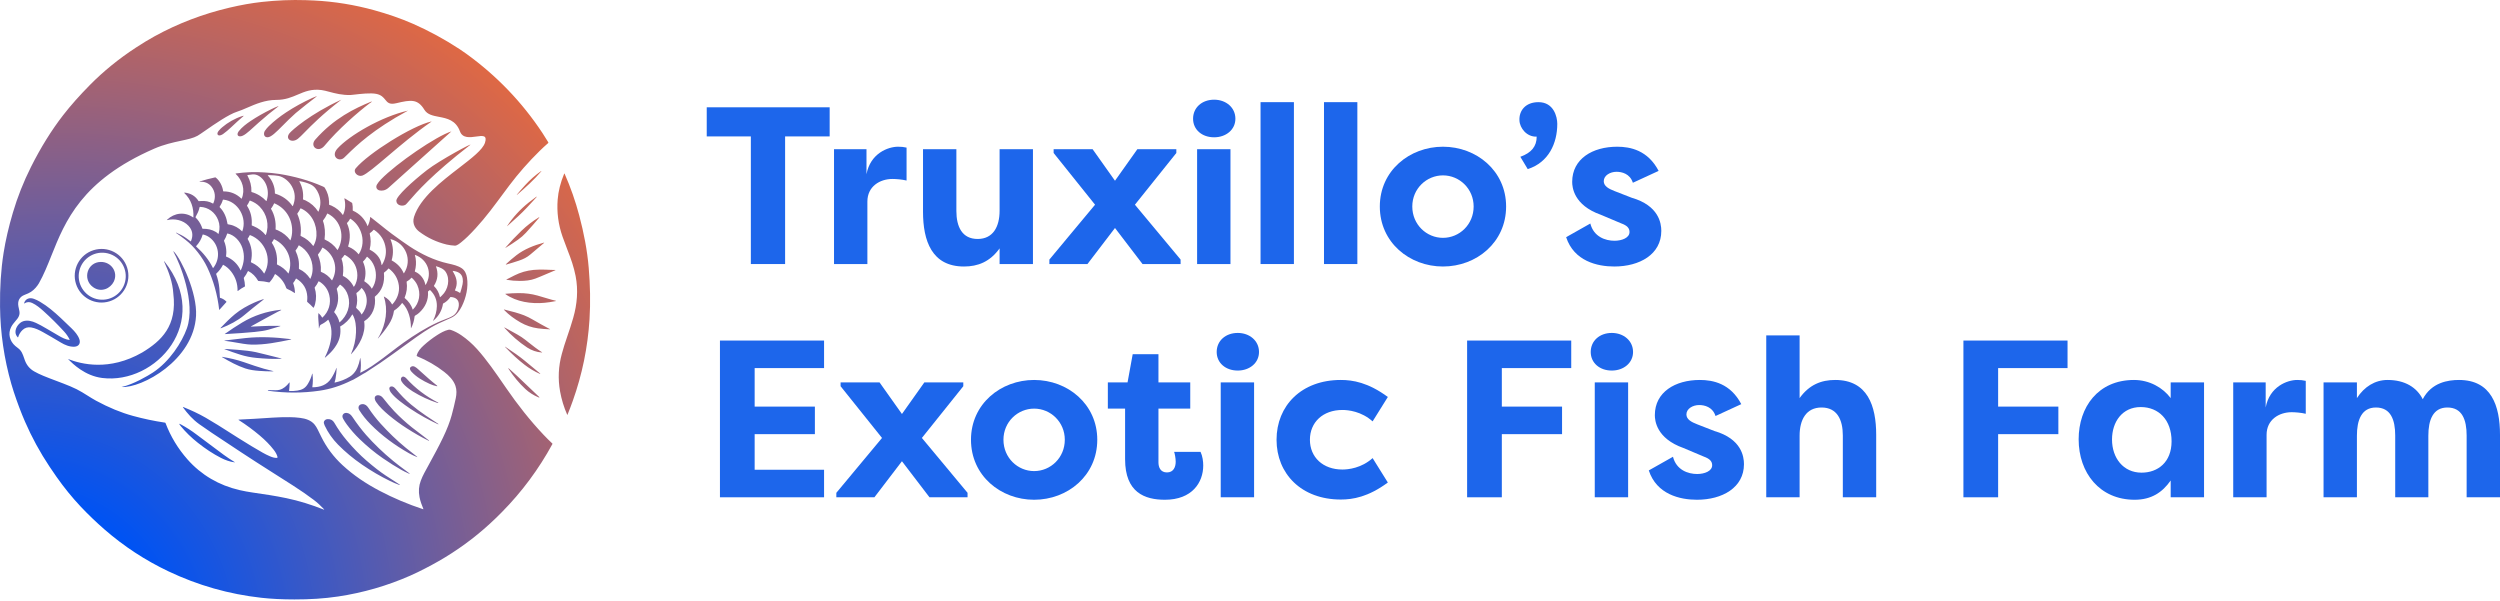 <svg width="449" height="108" viewBox="0 0 449 108" fill="none" xmlns="http://www.w3.org/2000/svg">
<path fill-rule="evenodd" clip-rule="evenodd" d="M75.348 89.291C75.488 90.009 75.739 90.698 76.034 91.401C76.056 91.453 76.04 91.47 75.987 91.453C73.268 90.559 70.661 89.456 68.167 88.144C65.722 86.857 63.501 85.375 61.501 83.525C59.91 82.053 58.643 80.361 57.702 78.45L57.419 77.875C57.3 77.633 57.183 77.394 57.068 77.16C56.902 76.821 56.719 76.527 56.519 76.277C55.885 75.481 54.895 75.176 53.901 75.05C53.279 74.972 52.669 74.929 52.07 74.923C50.996 74.912 49.937 74.941 48.893 75.01L48.277 75.051C46.529 75.166 44.706 75.287 42.915 75.36C42.812 75.364 42.804 75.393 42.891 75.449C44.201 76.286 45.455 77.207 46.65 78.215C47.65 79.058 48.494 79.923 49.182 80.812C49.462 81.175 49.742 81.637 49.845 82.089L49.846 82.094L49.847 82.1C49.848 82.103 49.848 82.106 49.848 82.109C49.852 82.175 49.802 82.232 49.736 82.236C49.291 82.266 48.838 82.101 48.428 81.924C48.004 81.74 47.586 81.531 47.171 81.297C45.929 80.596 44.461 79.712 42.77 78.644C42.294 78.344 41.814 78.037 41.332 77.73L41.326 77.726L41.324 77.725L41.324 77.724C39.876 76.8 38.409 75.863 36.967 75.037C35.59 74.247 34.331 73.68 32.927 73.108C32.909 73.102 32.892 73.099 32.874 73.099C32.872 73.1 32.868 73.1 32.866 73.101C32.863 73.102 32.861 73.103 32.859 73.105C32.846 73.114 32.843 73.132 32.852 73.145C33.688 74.301 34.607 75.332 35.773 76.172C36.485 76.685 37.248 77.212 38.062 77.753C41.58 80.094 44.994 82.364 48.678 84.689C49.957 85.497 51.25 86.319 52.555 87.156C54.019 88.095 55.281 88.967 56.343 89.773C57.011 90.281 57.606 90.831 58.184 91.448C58.204 91.47 58.218 91.495 58.226 91.523C58.227 91.526 58.227 91.529 58.226 91.532C58.223 91.539 58.214 91.544 58.207 91.541C55.999 90.669 53.725 89.946 51.422 89.466C49.409 89.046 47.364 88.745 45.322 88.451C44.563 88.342 43.801 88.199 43.037 88.024C39.346 87.178 36.139 85.308 33.667 82.503C31.958 80.564 30.646 78.395 29.733 75.992C29.715 75.942 29.679 75.913 29.626 75.905C27.68 75.616 25.761 75.212 23.869 74.692C21.716 74.102 19.511 73.192 17.254 71.966C16.73 71.681 16.22 71.361 15.708 71.039L15.708 71.039C15.07 70.638 14.43 70.236 13.758 69.9C13.389 69.716 13.009 69.543 12.617 69.379C11.788 69.032 10.937 68.712 10.098 68.396C9.308 68.099 8.529 67.806 7.789 67.499C7.157 67.237 6.606 66.971 6.135 66.701C5.344 66.249 4.788 65.587 4.468 64.717C4.42 64.587 4.376 64.457 4.331 64.327C4.1 63.65 3.874 62.99 3.258 62.542C3.081 62.413 2.908 62.277 2.741 62.132C1.735 61.262 1.389 59.927 2.006 58.731C2.212 58.331 2.509 57.978 2.805 57.627L2.805 57.627L2.805 57.627L2.805 57.627C2.897 57.518 2.989 57.409 3.078 57.299C3.304 57.017 3.444 56.717 3.497 56.4C3.548 56.095 3.46 55.716 3.38 55.367C3.354 55.255 3.328 55.146 3.309 55.044C3.124 54.074 3.473 53.303 4.446 52.945C4.896 52.78 5.266 52.605 5.558 52.421C6.16 52.041 6.719 51.352 6.986 50.883C7.852 49.36 8.525 47.676 9.236 45.898L9.236 45.898C11.707 39.721 14.635 32.399 27.693 26.703C29.435 25.942 31.082 25.588 32.48 25.288C33.701 25.025 34.733 24.803 35.473 24.387C35.738 24.239 36.253 23.881 36.905 23.43C38.557 22.284 41.083 20.533 42.587 20.06C43.153 19.881 43.757 19.62 44.4 19.342L44.4 19.342L44.4 19.342C45.906 18.69 47.631 17.944 49.611 17.944C51.236 17.944 52.38 17.457 53.487 16.985C54.739 16.452 55.945 15.939 57.744 16.173C58.148 16.226 58.612 16.349 59.134 16.488C60.194 16.77 61.492 17.116 63.002 17.059C63.114 17.055 63.346 17.027 63.653 16.991L63.653 16.991C64.681 16.87 66.555 16.649 67.587 16.862C68.498 17.05 68.868 17.507 69.195 17.91C69.603 18.415 69.942 18.834 71.183 18.535C73.849 17.894 75.028 17.766 76.222 19.716C76.757 20.587 77.757 20.779 78.831 20.985C80.28 21.264 81.862 21.567 82.611 23.601C83.08 24.874 84.431 24.681 85.55 24.521C86.664 24.362 87.549 24.235 87.108 25.619C86.707 26.878 84.746 28.386 82.461 30.145C79.281 32.591 75.473 35.521 74.365 38.932C73.933 40.259 74.736 41.184 75.295 41.604C76.756 42.703 78.397 43.475 80.219 43.919C80.7 44.037 81.205 44.087 81.701 44.119C82.05 44.141 82.561 43.728 82.847 43.498L82.849 43.496C83.261 43.164 83.647 42.821 84.009 42.467C85.912 40.61 87.695 38.401 89.32 36.196C90.126 35.104 90.839 34.147 91.458 33.324C93.1 31.145 94.921 29.073 96.922 27.107C97.406 26.632 97.913 26.164 98.442 25.704C98.495 25.657 98.503 25.605 98.467 25.545C98.133 24.988 97.788 24.44 97.431 23.899C93.758 18.34 89.192 13.589 83.733 9.644C83.323 9.348 82.917 9.068 82.515 8.806C79.798 7.031 77.019 5.52 74.178 4.274C71.933 3.29 69.579 2.492 67.222 1.841C63.659 0.857 60.059 0.274 56.423 0.09C55.918 0.064 55.416 0.043 54.917 0.028C52.331 -0.056 49.704 0.051 47.036 0.348C45.2 0.552 43.265 0.893 41.233 1.372C36.452 2.495 31.968 4.207 27.778 6.509C26.732 7.083 25.606 7.766 24.399 8.556C21.331 10.565 18.588 12.792 16.173 15.237C14.289 17.143 12.677 18.96 11.337 20.69C9.24 23.398 7.316 26.495 5.566 29.981C4.231 32.642 3.146 35.382 2.313 38.2C1.558 40.758 1.003 43.155 0.649 45.391C0.16 48.483 -0.037 51.76 0.006 55.095C0.064 59.814 0.74 64.433 2.032 68.95C2.165 69.415 2.311 69.89 2.47 70.374C3.107 72.309 3.781 74.095 4.493 75.732C5.718 78.548 7.189 81.245 8.906 83.822C9.332 84.462 9.751 85.075 10.166 85.662C11.523 87.587 12.953 89.348 14.456 90.945C15.818 92.392 17.26 93.777 18.781 95.1C22.258 98.126 26.083 100.631 30.255 102.612C35.558 105.131 41.116 106.714 46.927 107.36C48.699 107.558 50.681 107.658 52.871 107.66C55.583 107.663 58.19 107.512 60.733 107.13C65.225 106.454 69.538 105.208 73.671 103.391C74.128 103.189 74.579 102.981 75.022 102.764C76.821 101.885 78.455 100.999 79.926 100.105C83.237 98.093 86.279 95.742 89.053 93.051C89.425 92.689 89.788 92.331 90.138 91.976C93.726 88.343 96.751 84.269 99.212 79.752C99.231 79.718 99.224 79.676 99.195 79.65C98.681 79.172 98.163 78.657 97.641 78.105C95.168 75.493 92.955 72.671 90.921 69.717L90.612 69.269C89.043 66.988 87.4 64.602 85.673 62.688C84.817 61.74 83.879 60.915 82.857 60.214C82.236 59.788 81.61 59.468 80.977 59.254C80.823 59.201 80.669 59.194 80.518 59.23C79.812 59.402 79.126 59.789 78.51 60.185C77.65 60.737 76.847 61.353 76.1 62.032C75.522 62.558 75.045 63.093 74.837 63.849C74.822 63.901 74.849 63.956 74.9 63.977C76.692 64.716 78.315 65.651 79.768 66.781C80.636 67.455 81.455 68.278 81.802 69.307C82.04 70.009 82.011 70.778 81.857 71.516C81.641 72.55 81.396 73.57 81.122 74.576C80.797 75.766 80.279 77.103 79.566 78.588C78.781 80.222 77.938 81.766 77.092 83.314L77.092 83.315L77.092 83.315L77.091 83.316L77.091 83.317L77.09 83.318L77.09 83.318L77.09 83.319L77.089 83.32L77.089 83.321L77.088 83.321L77.088 83.322L77.088 83.323L77.087 83.324L77.087 83.325L77.086 83.325L77.086 83.326L77.085 83.327L77.085 83.328L77.085 83.328L77.084 83.329L77.084 83.33L77.083 83.331L77.083 83.331L77.083 83.332L77.082 83.333L77.082 83.334L77.081 83.334L77.081 83.335L77.081 83.336L77.08 83.337L77.08 83.337L77.079 83.338L77.079 83.339L77.079 83.34L77.078 83.34L77.078 83.341L77.077 83.342L77.077 83.343C76.779 83.887 76.482 84.432 76.186 84.982C75.964 85.397 75.759 85.849 75.573 86.338C75.218 87.267 75.143 88.251 75.348 89.291ZM68.402 32.241C68.103 32.564 67.874 32.858 67.713 33.125V33.124C67.431 33.593 67.64 34.074 68.156 34.197C68.581 34.299 69.201 34.24 69.785 33.718C70.083 33.452 71.294 32.365 72.825 30.991L72.831 30.985C75.854 28.272 80.121 24.442 81.071 23.601C78.425 24.405 71.236 29.32 68.402 32.241ZM60.618 26.662C62.757 24.328 68.457 20.97 73.279 19.863C66.988 23.259 64.049 26.13 62.302 27.837C62.126 28.008 61.962 28.168 61.808 28.316C60.89 29.196 59.318 28.082 60.619 26.662H60.618ZM77.487 21.849C77.498 21.841 77.491 21.821 77.479 21.814C74.002 22.591 66.125 27.558 63.896 30.221C63.306 30.925 64.283 31.823 65.074 31.538C65.86 31.255 67.493 29.87 69.606 28.078L69.606 28.078C71.84 26.184 74.612 23.834 77.487 21.849ZM53.493 24.931C52.397 25.772 51.133 24.956 52.02 23.901C52.449 23.392 55.648 20.503 61.319 17.895C57.841 20.573 55.924 22.53 54.734 23.744L54.734 23.744L54.734 23.744C54.198 24.291 53.809 24.688 53.493 24.931ZM66.63 18.265C63.715 19.465 60.01 21.225 56.626 25.067H56.625C55.557 26.281 57.15 27.546 58.275 26.184C60.748 23.193 64.351 20.097 66.335 18.591C66.382 18.555 66.438 18.521 66.494 18.487C66.567 18.443 66.638 18.399 66.689 18.353C66.847 18.206 66.827 18.177 66.63 18.265ZM48.043 24.656C47.319 24.656 47.31 23.889 47.58 23.489C47.792 23.176 48.03 22.892 48.295 22.638C49.212 21.754 50.253 20.929 51.419 20.163C52.88 19.202 54.442 18.343 56.102 17.585C56.341 17.477 56.585 17.377 56.835 17.287C56.841 17.285 56.849 17.284 56.856 17.285C56.879 17.29 56.887 17.299 56.88 17.313C56.878 17.318 56.874 17.322 56.87 17.326C55.881 18.078 54.064 19.499 53.115 20.306C52.245 21.074 51.481 21.844 50.812 22.518L50.811 22.518C49.593 23.746 48.69 24.656 48.043 24.656ZM42.872 23.578C42.604 23.914 42.508 24.488 43.123 24.488C43.74 24.488 44.515 23.781 45.557 22.83L45.557 22.83C45.843 22.57 46.148 22.291 46.476 22.003C47.62 20.983 48.794 20.017 49.999 19.105C50.001 19.102 50.003 19.1 50.004 19.097C50.007 19.089 50.003 19.079 49.995 19.076C49.974 19.07 49.954 19.07 49.934 19.078C49.57 19.215 49.183 19.384 48.774 19.586C47.359 20.282 46.106 20.997 45.011 21.73C44.246 22.244 43.453 22.846 42.872 23.578ZM97.164 30.738C97.176 30.731 97.187 30.726 97.199 30.725C97.213 30.723 97.226 30.733 97.228 30.746L97.228 30.75C97.228 30.751 97.228 30.753 97.227 30.755C97.226 30.759 97.224 30.763 97.222 30.767C96.544 31.551 95.836 32.291 95.097 32.986C94.37 33.671 93.621 34.342 92.852 35C92.847 35.004 92.843 35.004 92.838 35L92.822 34.985C92.818 34.98 92.817 34.976 92.821 34.971C93.073 34.642 93.581 34.061 94.343 33.228C95.211 32.28 96.152 31.45 97.164 30.739V30.738ZM64.263 65.819C64.24 65.878 64.217 65.936 64.194 65.995L64.195 65.995C64.126 66.175 64.046 66.337 63.956 66.481C63.659 66.954 63.309 67.347 62.831 67.644C62.026 68.142 61.131 68.497 60.146 68.707C60.094 68.719 60.077 68.699 60.094 68.649C60.166 68.437 60.224 68.21 60.267 67.966C60.377 67.342 60.44 66.743 60.457 66.167C60.462 66.03 60.44 66.026 60.392 66.155C60.16 66.788 59.861 67.386 59.498 67.948C58.718 69.156 57.51 69.545 56.132 69.557C56.102 69.558 56.089 69.543 56.094 69.513C56.209 68.76 56.22 67.984 56.129 67.187C56.112 67.037 56.084 67.035 56.048 67.182C55.905 67.754 55.659 68.334 55.31 68.92C54.842 69.709 54.286 70.01 53.423 70.147C52.941 70.224 52.447 70.249 51.941 70.22H51.939C51.926 70.218 51.916 70.205 51.918 70.192C51.978 69.723 52.011 69.243 52.018 68.753C52.02 68.659 51.992 68.65 51.936 68.725C51.518 69.287 50.889 69.851 50.196 70.012C49.95 70.069 49.698 70.094 49.443 70.088C49.06 70.078 48.657 70.071 48.232 70.067C48.188 70.066 48.152 70.083 48.124 70.117L48.107 70.137C48.104 70.141 48.102 70.144 48.102 70.149C48.099 70.162 48.109 70.173 48.122 70.176C51.258 70.615 54.343 70.614 57.379 70.172C59.319 69.89 61.23 69.277 63.111 68.337C63.162 68.311 63.216 68.291 63.27 68.27C63.346 68.242 63.423 68.213 63.493 68.167C63.611 68.092 63.734 68.021 63.862 67.955C63.984 67.892 64.107 67.823 64.231 67.747C64.571 67.537 64.913 67.333 65.257 67.134C65.297 67.112 65.337 67.09 65.378 67.068C65.41 67.051 65.442 67.034 65.475 67.017C65.55 66.979 65.621 66.938 65.691 66.894C67.62 65.658 69.217 64.574 70.481 63.643C71.891 62.604 73.337 61.56 74.818 60.509C75.756 59.842 76.62 59.277 77.408 58.813C78.33 58.269 79.324 57.83 80.305 57.398L80.305 57.398C80.535 57.296 80.765 57.195 80.992 57.093C81.482 56.873 81.897 56.549 82.238 56.12C82.517 55.77 82.754 55.395 82.951 54.996C83.707 53.467 84.144 51.556 83.872 49.862C83.767 49.204 83.502 48.567 82.939 48.186C82.248 47.717 81.39 47.526 80.516 47.331L80.445 47.315C78.027 46.779 75.635 45.628 73.578 44.265C72.781 43.736 71.725 42.99 70.41 42.025C69.725 41.523 69.013 40.948 68.289 40.364L68.288 40.364L68.288 40.364C67.711 39.898 67.127 39.427 66.544 38.983C66.538 38.978 66.53 38.975 66.522 38.975C66.499 38.974 66.487 38.982 66.486 38.996C66.454 39.531 66.307 40.064 66.046 40.597C66.045 40.599 66.043 40.6 66.041 40.602C66.04 40.604 66.037 40.605 66.035 40.606C66.025 40.611 66.013 40.606 66.008 40.595C65.553 39.375 64.616 38.377 63.381 37.835C63.357 37.824 63.345 37.804 63.346 37.777C63.378 37.338 63.351 36.92 63.267 36.524C63.257 36.474 63.226 36.431 63.183 36.405L61.936 35.638C61.865 35.594 61.839 35.613 61.857 35.695C62.082 36.653 62.041 37.698 61.61 38.586C61.595 38.616 61.578 38.617 61.559 38.59C61.075 37.889 60.401 37.336 59.538 36.932C59.419 36.876 59.291 36.829 59.153 36.79C59.123 36.782 59.103 36.755 59.103 36.724C59.106 36.552 59.105 36.384 59.1 36.22C59.073 35.349 58.82 34.523 58.341 33.741C58.263 33.614 58.127 33.555 57.995 33.497L57.962 33.482C55.483 32.381 52.819 31.669 50.177 31.242C49.309 31.102 48.389 31.033 47.483 30.968C45.775 30.846 44.062 30.908 42.342 31.156C42.334 31.158 42.326 31.161 42.32 31.167C42.307 31.181 42.307 31.204 42.322 31.219C43.544 32.367 44.078 34.085 43.41 35.668C43.409 35.672 43.406 35.675 43.403 35.678C43.391 35.691 43.371 35.691 43.358 35.678C42.459 34.806 41.388 34.372 40.144 34.376C40.106 34.376 40.084 34.357 40.078 34.319C39.954 33.435 39.477 32.471 38.761 31.899C38.72 31.866 38.666 31.853 38.616 31.864C37.638 32.075 36.733 32.314 35.906 32.581C35.887 32.587 35.87 32.597 35.857 32.609C35.824 32.642 35.83 32.656 35.877 32.653C36.723 32.582 37.457 32.864 37.982 33.527C38.672 34.397 38.764 35.514 38.311 36.517C38.291 36.56 38.261 36.57 38.22 36.546C37.585 36.182 36.864 36.035 36.056 36.105C35.939 36.115 35.827 36.123 35.72 36.127C35.685 36.128 35.658 36.114 35.64 36.084C35.1 35.223 34.285 34.725 33.195 34.591C33.173 34.589 33.153 34.591 33.131 34.597C33.078 34.615 33.072 34.642 33.112 34.68C34.324 35.812 34.833 37.394 34.73 39.035C34.73 39.038 34.728 39.042 34.726 39.046C34.719 39.056 34.705 39.059 34.694 39.052C33.183 37.99 31.332 38.211 30.011 39.462C29.938 39.531 29.95 39.553 30.047 39.528C31.357 39.189 32.896 39.549 33.825 40.524C34.585 41.322 34.743 42.255 34.297 43.324C34.295 43.327 34.293 43.331 34.291 43.334C34.275 43.354 34.247 43.359 34.227 43.343C33.975 43.153 33.711 42.958 33.433 42.759C32.974 42.43 32.377 42.101 31.642 41.774C31.635 41.771 31.631 41.774 31.628 41.78L31.621 41.8C31.614 41.82 31.619 41.835 31.636 41.846C32.201 42.229 32.755 42.632 33.297 43.056C34.095 43.68 34.834 44.426 35.512 45.295C36.225 46.208 36.792 47.109 37.213 47.998C38.338 50.377 39.055 52.918 39.361 55.619C39.362 55.626 39.365 55.633 39.37 55.637C39.383 55.648 39.401 55.648 39.413 55.636L40.641 54.268C40.681 54.223 40.68 54.18 40.636 54.139C40.291 53.807 39.928 53.594 39.547 53.5C39.517 53.493 39.496 53.467 39.495 53.437C39.48 52.903 39.447 52.358 39.398 51.803C39.32 50.926 39.128 50.063 38.82 49.216C38.811 49.192 38.816 49.17 38.835 49.152C39.324 48.7 39.727 48.174 40.042 47.575V47.574C40.052 47.555 40.075 47.549 40.093 47.559C40.643 47.853 41.119 48.258 41.52 48.776C42.306 49.792 42.688 50.948 42.667 52.245L42.667 52.249C42.668 52.254 42.67 52.259 42.673 52.262C42.682 52.273 42.698 52.276 42.71 52.267C43.099 51.958 43.517 51.689 43.964 51.461C43.99 51.448 44.002 51.427 44.001 51.398C43.985 50.91 43.913 50.429 43.785 49.955C43.778 49.927 43.783 49.902 43.801 49.88C44.091 49.514 44.333 49.119 44.528 48.696C44.529 48.696 44.529 48.695 44.529 48.695C44.539 48.676 44.562 48.669 44.58 48.678C45.358 49.076 45.913 49.669 46.355 50.426C46.368 50.449 46.388 50.462 46.416 50.463C47.07 50.488 47.71 50.575 48.335 50.726C48.365 50.734 48.39 50.726 48.41 50.703C48.808 50.263 49.124 49.785 49.36 49.27C49.381 49.222 49.415 49.212 49.459 49.241C50.397 49.851 51.044 50.671 51.399 51.703C51.425 51.777 51.503 51.856 51.575 51.886C52.049 52.086 52.499 52.333 52.925 52.627C52.93 52.631 52.937 52.633 52.944 52.633C52.96 52.632 52.973 52.619 52.973 52.602C52.968 52.021 52.863 51.445 52.656 50.875C52.648 50.852 52.652 50.826 52.668 50.807C52.849 50.586 53.005 50.341 53.137 50.072C53.159 50.029 53.19 50.02 53.231 50.045C54.461 50.798 55.115 51.878 55.191 53.286C55.203 53.507 55.187 53.727 55.171 53.945C55.166 54.014 55.161 54.082 55.157 54.15C55.155 54.181 55.166 54.206 55.19 54.226C55.58 54.556 55.941 54.901 56.274 55.261C56.298 55.287 56.318 55.285 56.336 55.254C56.44 55.076 56.524 54.861 56.589 54.609C56.844 53.619 56.818 52.649 56.513 51.697C56.504 51.671 56.51 51.641 56.528 51.619C56.796 51.286 57.021 50.929 57.202 50.546C57.215 50.52 57.234 50.512 57.261 50.524C57.363 50.57 57.466 50.629 57.568 50.703C58.378 51.28 58.9 52.044 59.136 52.995C59.506 54.489 59.044 55.984 57.913 57.035C57.891 57.055 57.873 57.052 57.858 57.026C57.696 56.745 57.484 56.489 57.223 56.255C57.219 56.252 57.215 56.249 57.21 56.249C57.196 56.247 57.183 56.257 57.181 56.271C57.141 56.662 57.141 57.067 57.182 57.485C57.236 58.049 57.267 58.543 57.272 58.967C57.272 58.969 57.273 58.971 57.273 58.972C57.274 58.974 57.274 58.975 57.275 58.975L57.276 58.977L57.277 58.977C57.286 58.985 57.297 58.977 57.311 58.955C57.316 58.945 57.321 58.935 57.324 58.924L57.336 58.872C57.386 58.648 57.444 58.392 57.658 58.29C58.107 58.077 58.531 57.791 58.93 57.43C58.931 57.428 58.932 57.428 58.934 57.427L58.936 57.426C58.95 57.418 58.967 57.423 58.974 57.438C59.306 58.071 59.49 58.734 59.526 59.426C59.608 61.038 59.09 62.716 58.346 64.173C58.343 64.18 58.341 64.188 58.343 64.194C58.346 64.211 58.363 64.223 58.38 64.219C58.401 64.215 58.419 64.206 58.435 64.191C58.65 63.998 58.861 63.806 59.067 63.616C59.602 63.122 60.057 62.564 60.433 61.94C61.032 60.947 61.253 59.86 61.096 58.677C61.093 58.65 61.106 58.624 61.13 58.611C62.01 58.136 62.773 57.347 63.248 56.512C63.253 56.504 63.26 56.497 63.268 56.492C63.293 56.478 63.325 56.487 63.34 56.512C63.867 57.438 63.983 58.625 63.939 59.72C63.885 61.06 63.587 62.339 63.046 63.557C63.006 63.646 63.02 63.655 63.086 63.584C64.524 62.052 65.742 59.859 65.406 57.743C65.402 57.715 65.415 57.686 65.44 57.671C66.937 56.757 67.549 55.038 67.313 53.321C67.311 53.303 67.317 53.288 67.331 53.277C68.661 52.213 69.122 50.708 68.951 49.023C68.948 48.994 68.958 48.971 68.982 48.953C69.276 48.746 69.537 48.508 69.762 48.239C69.779 48.218 69.81 48.215 69.832 48.231C70.861 49.005 71.462 50.016 71.634 51.264C71.807 52.511 71.32 53.76 70.451 54.678L70.449 54.68C70.448 54.681 70.447 54.682 70.446 54.682C70.438 54.687 70.427 54.684 70.422 54.675C70.093 54.074 69.616 53.605 68.99 53.27C68.942 53.244 68.927 53.257 68.945 53.309C69.732 55.588 69.293 58.162 68.169 60.252C68.133 60.319 68.088 60.388 68.043 60.459C67.989 60.542 67.934 60.627 67.891 60.713C67.835 60.823 67.849 60.832 67.931 60.74C68.592 60.009 69.218 59.195 69.809 58.298C70.317 57.528 70.631 56.714 70.751 55.854C70.757 55.813 70.78 55.777 70.814 55.755C71.367 55.395 71.826 54.959 72.192 54.447C72.192 54.446 72.193 54.445 72.194 54.444L72.198 54.44C72.218 54.421 72.25 54.422 72.27 54.442C73.387 55.592 73.808 57.318 73.802 58.907C73.802 58.966 73.815 58.97 73.842 58.917C74.174 58.267 74.38 57.578 74.458 56.851C74.467 56.771 74.508 56.711 74.582 56.671C74.836 56.533 75.069 56.367 75.281 56.174C76.379 55.174 76.983 53.879 76.865 52.398C76.863 52.37 76.875 52.343 76.897 52.325L77.149 52.121C77.195 52.083 77.24 52.086 77.282 52.127C78.091 52.925 78.484 53.878 78.46 54.986C78.441 55.872 78.215 56.737 77.78 57.582C77.776 57.59 77.776 57.598 77.78 57.606C77.78 57.607 77.782 57.608 77.782 57.608C77.789 57.617 77.803 57.618 77.812 57.611C78.784 56.801 79.367 55.788 79.56 54.571C79.564 54.544 79.578 54.521 79.6 54.504C79.647 54.466 79.704 54.438 79.761 54.409C79.804 54.388 79.848 54.366 79.888 54.34C80.262 54.094 80.587 53.777 80.861 53.389C80.882 53.359 80.918 53.341 80.956 53.343C81.85 53.391 82.482 53.856 82.404 54.849C82.352 55.53 81.967 56.336 81.343 56.717C81.106 56.861 80.848 56.99 80.569 57.103C80.355 57.19 80.135 57.275 79.914 57.361L79.914 57.361C79.451 57.542 78.984 57.724 78.562 57.919C76.417 58.909 74.484 60.133 72.512 61.525C72.087 61.825 71.693 62.114 71.331 62.392C71.167 62.517 71.003 62.643 70.84 62.769L70.839 62.769C69.521 63.782 68.193 64.802 66.803 65.745C66.167 66.176 65.478 66.576 64.736 66.943L64.734 66.944C64.733 66.944 64.731 66.944 64.73 66.944C64.728 66.944 64.725 66.944 64.723 66.944C64.719 66.944 64.715 66.942 64.712 66.939C64.707 66.935 64.704 66.927 64.706 66.92C64.846 66.056 64.856 65.203 64.733 64.357C64.719 64.258 64.701 64.258 64.681 64.356C64.618 64.662 64.546 64.96 64.465 65.251C64.411 65.446 64.337 65.632 64.263 65.819ZM47.812 36.102C47.138 35.365 46.201 34.773 45.217 34.499C45.176 34.489 45.15 34.451 45.151 34.409C45.191 33.429 44.952 32.467 44.438 31.523C44.414 31.477 44.426 31.449 44.478 31.438C44.78 31.38 45.083 31.339 45.387 31.316C46.494 31.232 47.441 32.25 47.815 33.199C48.185 34.141 48.205 35.104 47.874 36.089C47.873 36.092 47.872 36.094 47.871 36.097C47.869 36.099 47.867 36.102 47.864 36.104C47.849 36.118 47.826 36.117 47.812 36.102ZM48.118 31.462C48.181 31.453 48.247 31.45 48.318 31.454C48.434 31.46 48.551 31.464 48.667 31.469C49.122 31.487 49.569 31.504 50.015 31.593C51.031 31.794 51.965 32.636 52.43 33.487C53.048 34.617 53.105 35.788 52.601 37.001C52.598 37.009 52.594 37.014 52.588 37.018C52.57 37.03 52.546 37.026 52.533 37.009C51.772 35.922 50.736 35.178 49.425 34.777C49.389 34.766 49.372 34.742 49.372 34.704C49.395 33.524 48.864 32.306 48.099 31.517C48.094 31.513 48.091 31.506 48.09 31.5C48.087 31.481 48.099 31.465 48.118 31.462ZM57.138 37.993C56.583 37.129 55.836 36.466 54.895 36.004C54.761 35.938 54.622 35.885 54.478 35.845C54.439 35.834 54.413 35.796 54.417 35.755C54.528 34.635 54.308 33.575 53.76 32.574C53.757 32.568 53.756 32.562 53.757 32.556C53.76 32.541 53.774 32.53 53.789 32.533C54.526 32.655 55.18 32.846 55.751 33.109C56.459 33.435 56.902 34.043 57.206 34.773C57.652 35.847 57.652 36.918 57.207 37.987C57.204 37.994 57.199 38 57.193 38.005C57.174 38.016 57.15 38.011 57.138 37.993ZM43.481 41.551C42.901 40.947 42.059 40.48 41.235 40.339C41.126 40.32 41.018 40.299 40.912 40.274C40.887 40.269 40.872 40.253 40.869 40.228C40.672 39.055 40.298 38.076 39.455 37.213C39.431 37.188 39.428 37.16 39.447 37.132C39.691 36.749 39.89 36.352 40.017 35.914C40.031 35.868 40.061 35.847 40.109 35.852C42.734 36.116 44.432 39.091 43.516 41.544C43.508 41.565 43.496 41.567 43.481 41.551ZM47.694 42.202C47.126 41.511 46.423 40.99 45.583 40.638C45.47 40.591 45.357 40.544 45.242 40.496C45.217 40.486 45.202 40.461 45.205 40.435C45.301 39.173 45.06 38.029 44.367 36.967C44.353 36.944 44.353 36.923 44.368 36.901C44.558 36.632 44.705 36.363 44.811 36.094C44.836 36.032 44.88 36.013 44.941 36.036C45.613 36.29 46.175 36.645 46.626 37.102C47.931 38.422 48.407 40.427 47.748 42.193C47.745 42.198 47.742 42.203 47.738 42.206C47.724 42.218 47.705 42.215 47.694 42.202ZM49.492 41.161C49.587 39.868 49.325 38.608 48.679 37.52C48.666 37.499 48.665 37.476 48.676 37.453C48.69 37.425 48.714 37.4 48.739 37.375C48.757 37.356 48.776 37.336 48.791 37.315C48.961 37.068 49.108 36.807 49.23 36.53C49.237 36.514 49.256 36.507 49.272 36.513C51.251 37.344 52.458 39.225 52.471 41.365C52.475 42.004 52.377 42.591 52.175 43.128C52.16 43.169 52.139 43.172 52.113 43.137C51.559 42.378 50.83 41.791 49.925 41.375C49.858 41.344 49.789 41.321 49.721 41.297C49.656 41.275 49.592 41.253 49.529 41.225C49.502 41.213 49.489 41.192 49.492 41.161ZM35.12 38.975C35.427 38.421 35.723 37.866 35.835 37.242C35.844 37.189 35.891 37.151 35.946 37.154C37.429 37.217 38.644 38.143 39.18 39.526C39.477 40.292 39.505 41.102 39.265 41.955C39.262 41.966 39.256 41.975 39.248 41.983C39.224 42.005 39.187 42.004 39.165 41.98C39.05 41.857 38.92 41.752 38.774 41.663C38.01 41.204 37.284 41.085 36.396 41.084C36.371 41.084 36.349 41.07 36.339 41.047C36.311 40.981 36.289 40.912 36.268 40.843L36.268 40.843L36.268 40.843L36.267 40.843L36.267 40.843L36.267 40.842L36.267 40.842L36.267 40.842L36.267 40.842L36.267 40.842L36.267 40.842L36.267 40.842L36.267 40.842L36.267 40.842L36.267 40.842L36.267 40.842L36.267 40.842L36.267 40.842L36.267 40.842L36.267 40.842L36.267 40.842L36.267 40.842L36.267 40.842C36.248 40.78 36.229 40.719 36.205 40.661C35.967 40.072 35.609 39.54 35.133 39.064C35.109 39.041 35.103 39.004 35.12 38.975ZM56.223 44.142C55.675 43.398 54.972 42.828 54.115 42.432C54.073 42.412 54.034 42.389 53.998 42.363C53.979 42.349 53.97 42.325 53.973 42.302C54.158 40.997 53.947 39.65 53.396 38.425C53.385 38.399 53.387 38.375 53.404 38.352C53.613 38.072 53.795 37.774 53.951 37.457C53.969 37.42 53.996 37.41 54.034 37.426C55.948 38.271 56.951 40.294 56.836 42.346C56.8 42.972 56.624 43.569 56.308 44.137C56.304 44.143 56.3 44.148 56.294 44.153C56.272 44.17 56.24 44.165 56.223 44.142ZM60.598 44.881C60.029 44.066 59.25 43.43 58.324 43.016C58.297 43.004 58.286 42.984 58.29 42.955C58.434 41.821 58.378 40.738 58.005 39.683C57.995 39.655 57.999 39.63 58.018 39.607C58.319 39.228 58.567 38.821 58.76 38.387C58.76 38.386 58.76 38.384 58.76 38.384C58.775 38.354 58.812 38.341 58.843 38.356C61.297 39.581 61.985 42.553 60.65 44.879C60.648 44.883 60.645 44.886 60.641 44.889C60.628 44.898 60.608 44.895 60.598 44.881ZM64.81 41.629C65.309 42.933 65.226 44.469 64.436 45.657C64.435 45.66 64.433 45.662 64.431 45.663C64.421 45.671 64.406 45.669 64.397 45.659C63.903 45.05 63.288 44.598 62.555 44.304C62.526 44.293 62.516 44.272 62.526 44.241C62.976 42.84 62.924 41.414 62.316 40.109C62.304 40.084 62.308 40.062 62.328 40.042C62.546 39.835 62.721 39.597 62.856 39.328C62.857 39.325 62.859 39.322 62.861 39.319C62.884 39.285 62.931 39.276 62.965 39.299C63.819 39.873 64.434 40.65 64.81 41.629ZM69.282 44.678C69.403 45.679 69.146 46.694 68.612 47.557C68.564 47.636 68.533 47.63 68.522 47.538C68.37 46.299 67.523 45.411 66.443 44.86C66.406 44.841 66.386 44.798 66.397 44.758C66.653 43.803 66.612 42.911 66.401 41.944C66.395 41.917 66.404 41.894 66.427 41.878C66.675 41.704 66.894 41.51 67.084 41.293C67.115 41.258 67.15 41.254 67.188 41.28C68.409 42.103 69.107 43.235 69.282 44.678ZM40.242 43.194C40.48 42.807 40.664 42.403 40.794 41.983C40.805 41.946 40.843 41.925 40.88 41.934C42.139 42.222 43.139 43.329 43.538 44.55C43.97 45.87 43.874 47.203 43.248 48.548C43.245 48.553 43.241 48.558 43.236 48.56C43.225 48.565 43.212 48.559 43.207 48.548C42.711 47.445 41.791 46.544 40.633 46.089C40.602 46.076 40.588 46.053 40.592 46.019L40.599 45.954C40.628 45.715 40.656 45.478 40.651 45.239C40.64 44.554 40.502 43.896 40.236 43.266C40.226 43.242 40.228 43.216 40.242 43.194ZM37.586 42.609C39.382 43.901 39.672 46.415 38.28 48.143V48.142C38.266 48.159 38.255 48.157 38.245 48.139C37.527 46.664 36.468 45.375 35.225 44.269H35.224C35.206 44.252 35.205 44.224 35.222 44.206C35.791 43.598 36.179 42.915 36.388 42.161C36.397 42.127 36.431 42.106 36.466 42.114C36.858 42.203 37.258 42.372 37.586 42.609ZM47.424 49.116C46.998 48.431 46.447 47.882 45.772 47.468C45.632 47.382 45.483 47.309 45.336 47.235L45.336 47.235C45.252 47.194 45.169 47.153 45.087 47.109C45.066 47.098 45.054 47.073 45.06 47.05C45.399 45.555 45.209 44.185 44.491 42.94C44.473 42.907 44.475 42.867 44.497 42.837C44.627 42.664 44.737 42.477 44.83 42.273C44.849 42.233 44.896 42.215 44.938 42.23C47.626 43.275 48.962 46.529 47.464 49.115C47.463 49.117 47.462 49.118 47.461 49.119C47.459 49.12 47.458 49.121 47.457 49.123C47.446 49.13 47.431 49.127 47.424 49.116ZM49.741 47.437C49.844 46.051 49.6 44.789 48.83 43.617C48.813 43.591 48.815 43.557 48.835 43.533C48.975 43.361 49.091 43.178 49.184 42.984C49.198 42.953 49.22 42.946 49.251 42.961C51.551 44.088 52.71 46.612 51.833 49.081C51.818 49.123 51.797 49.126 51.771 49.091C51.258 48.414 50.572 47.873 49.786 47.514C49.756 47.5 49.738 47.47 49.741 47.437ZM70.16 42.947C72.857 43.63 74.118 46.705 72.553 49.076C72.55 49.081 72.545 49.086 72.539 49.088C72.523 49.094 72.506 49.087 72.5 49.071C72.087 48.097 71.379 47.336 70.375 46.787C70.348 46.772 70.339 46.75 70.348 46.72C70.711 45.465 70.639 44.218 70.132 42.979C70.131 42.974 70.131 42.969 70.131 42.965C70.134 42.952 70.147 42.944 70.16 42.947ZM56.147 48.24C56.147 48.834 56.045 49.367 55.837 49.842C55.806 49.912 55.778 49.981 55.752 50.05C55.75 50.054 55.748 50.057 55.745 50.06C55.744 50.061 55.743 50.062 55.741 50.063C55.728 50.072 55.711 50.068 55.702 50.055C55.202 49.279 54.542 48.699 53.721 48.313C53.695 48.302 53.683 48.282 53.685 48.253C53.711 47.697 53.712 47.111 53.597 46.553C53.49 46.042 53.318 45.54 53.079 45.044C53.068 45.022 53.07 45.001 53.086 44.981C53.308 44.704 53.494 44.407 53.642 44.091C53.642 44.089 53.644 44.088 53.644 44.087C53.657 44.064 53.687 44.056 53.71 44.069C55.206 44.912 56.144 46.525 56.147 48.24ZM57.958 44.479C58.98 45.022 59.77 46.021 60.064 47.164C60.343 48.255 60.206 49.315 59.652 50.342C59.651 50.344 59.65 50.346 59.649 50.347C59.647 50.349 59.646 50.35 59.644 50.352C59.631 50.361 59.614 50.358 59.605 50.345C59.107 49.656 58.466 49.152 57.681 48.834C57.636 48.816 57.615 48.783 57.619 48.734C57.699 47.678 57.495 46.746 57.103 45.775C57.092 45.748 57.097 45.723 57.116 45.7C57.43 45.333 57.686 44.934 57.883 44.504C57.884 44.504 57.885 44.503 57.885 44.502C57.898 44.475 57.931 44.465 57.958 44.479ZM64.147 48.915C64.241 49.635 64.145 50.329 63.859 50.997C63.777 51.187 63.679 51.353 63.567 51.493C63.564 51.498 63.56 51.501 63.555 51.503C63.54 51.511 63.52 51.504 63.513 51.487C63.149 50.722 62.435 49.937 61.612 49.571C61.587 49.56 61.572 49.534 61.575 49.507C61.713 48.462 61.689 47.456 61.338 46.507C61.328 46.48 61.333 46.456 61.354 46.435C61.529 46.261 61.69 46.06 61.836 45.834C61.866 45.786 61.928 45.771 61.978 45.798C63.246 46.507 63.97 47.546 64.147 48.915ZM76.394 51.139C76.212 50.134 75.497 49.19 74.55 48.797C74.513 48.782 74.494 48.742 74.505 48.704C74.723 47.94 74.77 47.162 74.646 46.368C74.616 46.177 74.572 45.995 74.514 45.821C74.512 45.815 74.512 45.807 74.514 45.801C74.52 45.785 74.538 45.776 74.554 45.782C76.809 46.614 77.713 49.073 76.46 51.151C76.455 51.16 76.446 51.166 76.436 51.168C76.417 51.172 76.397 51.158 76.394 51.139ZM67.245 47.893C67.706 49.156 67.596 50.684 66.801 51.836C66.799 51.839 66.795 51.842 66.792 51.844C66.779 51.851 66.763 51.846 66.757 51.833C66.487 51.306 65.944 50.835 65.451 50.533C65.426 50.518 65.418 50.496 65.426 50.468C65.777 49.291 65.7 48.142 65.197 47.019C65.19 47.004 65.193 46.986 65.205 46.975C65.458 46.728 65.682 46.451 65.876 46.142L65.878 46.139L65.88 46.136C65.9 46.109 65.938 46.106 65.963 46.126C66.557 46.589 66.984 47.178 67.245 47.893ZM80.034 48.816C80.904 50.121 80.479 52.048 79.374 53.07H79.373C79.271 53.166 79.17 53.263 79.072 53.362C79.067 53.367 79.059 53.371 79.052 53.373C79.032 53.377 79.012 53.363 79.009 53.343C78.87 52.623 78.497 51.915 77.952 51.392C77.928 51.369 77.925 51.343 77.943 51.315C78.637 50.226 78.755 49.067 78.297 47.839C78.296 47.835 78.296 47.831 78.297 47.826C78.301 47.816 78.312 47.811 78.322 47.814C78.957 48.002 79.663 48.258 80.034 48.816ZM81.87 51.711C82.25 50.617 81.892 49.658 81.31 48.693C81.306 48.687 81.306 48.681 81.306 48.674C81.308 48.658 81.323 48.647 81.339 48.648C82.231 48.766 82.966 49.082 83.106 50.072C83.153 50.408 83.143 50.735 83.075 51.053C82.969 51.551 82.829 52.062 82.656 52.588C82.655 52.591 82.653 52.594 82.651 52.597C82.64 52.613 82.618 52.617 82.602 52.606C82.337 52.422 82.049 52.282 81.738 52.185L81.733 52.183C81.709 52.173 81.698 52.145 81.709 52.121C81.767 51.989 81.821 51.852 81.87 51.711ZM73.971 49.898C74.416 50.313 74.743 50.75 74.95 51.208C75.631 52.708 75.336 54.42 74.168 55.587C74.166 55.59 74.163 55.592 74.161 55.593L74.159 55.595L74.156 55.596C74.155 55.596 74.154 55.597 74.153 55.597C74.133 55.603 74.112 55.592 74.106 55.572C73.848 54.723 73.348 54.08 72.681 53.523C72.662 53.508 72.658 53.489 72.668 53.467C73.057 52.537 73.177 51.585 73.029 50.611C73.025 50.59 73.037 50.569 73.056 50.559C73.378 50.387 73.653 50.169 73.881 49.903C73.909 49.87 73.939 49.868 73.971 49.898ZM61.008 51.169C61.041 51.128 61.1 51.119 61.143 51.149C61.813 51.624 62.273 52.284 62.523 53.131C63.043 54.89 62.382 56.687 61.003 57.893C61 57.895 60.997 57.897 60.993 57.898C60.98 57.902 60.967 57.893 60.964 57.881C60.796 57.202 60.483 56.601 60.026 56.078C60.007 56.056 60.005 56.032 60.02 56.007C60.773 54.771 60.928 53.403 60.482 51.902C60.472 51.87 60.479 51.837 60.499 51.811L61.008 51.169ZM64.974 51.739C66.253 53.057 66.078 55.11 64.975 56.465C64.973 56.468 64.97 56.471 64.967 56.472C64.953 56.479 64.936 56.474 64.929 56.46C64.693 55.995 64.371 55.668 63.983 55.312C63.961 55.291 63.952 55.26 63.961 55.231C64.197 54.414 64.212 53.563 64.005 52.68C63.998 52.653 64.006 52.632 64.028 52.616C64.367 52.381 64.659 52.091 64.906 51.744L64.909 51.742L64.91 51.74L64.912 51.739C64.929 51.721 64.957 51.722 64.974 51.739ZM102.948 57.098C103.657 54.639 103.869 52.097 103.385 49.596C103.069 47.964 102.545 46.48 101.952 44.976C101.617 44.127 101.311 43.303 101.032 42.503C100.271 40.321 99.98 38.095 100.159 35.826C100.277 34.337 100.664 32.798 101.322 31.207C101.349 31.14 101.378 31.14 101.407 31.206C102.482 33.65 103.356 36.145 104.029 38.691C104.864 41.845 105.467 44.933 105.736 48.121C105.993 51.18 106.067 54.283 105.877 57.343C105.563 62.377 104.561 67.261 102.872 71.995C102.58 72.816 102.263 73.647 101.921 74.488C101.916 74.502 101.899 74.509 101.885 74.503C101.878 74.5 101.873 74.495 101.87 74.488C101.273 73.127 100.847 71.729 100.59 70.296C100.187 68.037 100.291 65.79 100.904 63.556C101.181 62.545 101.481 61.572 101.828 60.584C102.259 59.353 102.633 58.191 102.948 57.098ZM43.705 20.799C43.636 20.81 43.567 20.826 43.498 20.849C42.187 21.266 40.891 22.013 39.898 22.867C39.625 23.102 38.679 23.921 39.195 24.27C39.44 24.435 39.874 24.208 40.084 24.055C40.559 23.71 41.015 23.331 41.452 22.916C42.241 22.166 43 21.478 43.73 20.853C43.786 20.805 43.778 20.787 43.705 20.799ZM91.088 40.582C92.143 38.993 93.453 37.577 94.935 36.392C95.365 36.048 95.779 35.733 96.176 35.446C96.465 35.236 96.49 35.265 96.25 35.529L96.195 35.59C95.216 36.669 94.122 37.875 93.072 38.834C92.468 39.384 91.816 39.973 91.113 40.603C91.049 40.659 91.041 40.653 91.088 40.582ZM94.455 41.803C95.253 40.939 96.057 40.025 96.866 39.061C96.871 39.054 96.87 39.044 96.863 39.039C96.836 39.019 96.809 39.017 96.78 39.035C95.657 39.72 94.613 40.527 93.648 41.454C92.659 42.405 91.706 43.408 90.787 44.462C90.78 44.47 90.778 44.478 90.779 44.488C90.779 44.492 90.779 44.495 90.782 44.498C90.788 44.509 90.803 44.512 90.814 44.506C91.602 44.023 92.343 43.536 93.038 43.045C93.554 42.681 94.026 42.267 94.455 41.803ZM95.271 45.692C94.651 46.227 93.973 46.554 93.208 46.81C92.472 47.056 91.715 47.289 90.937 47.51C90.807 47.546 90.791 47.519 90.889 47.426C91.474 46.874 92.09 46.349 92.735 45.849C94.174 44.737 95.906 44.065 97.658 43.584C97.766 43.554 97.777 43.575 97.69 43.648C96.812 44.375 96.006 45.057 95.271 45.692ZM19.686 54.114C22.225 53.312 23.636 50.608 22.837 48.072C22.039 45.537 19.334 44.131 16.795 44.933C14.257 45.734 12.846 48.439 13.644 50.974C14.443 53.51 17.148 54.915 19.686 54.114ZM19.366 45.506C21.632 46.063 23.019 48.351 22.463 50.615C21.907 52.88 19.62 54.264 17.354 53.706C15.088 53.149 13.701 50.862 14.257 48.597C14.812 46.333 17.1 44.949 19.366 45.506ZM33.568 58.966C35.21 54.339 32.259 47.186 31.185 45.274C31.066 45.062 31.09 45.044 31.258 45.219C32.575 46.601 35.432 52.582 35.21 56.716C34.78 64.702 25.473 69.738 21.819 69.508C23.931 69.056 26.603 67.472 27.471 66.9C30.459 64.931 32.672 61.49 33.568 58.966ZM18.36 67.885C28.005 69.092 38.135 57.823 29.542 46.965C29.532 46.953 29.519 46.944 29.503 46.937C29.461 46.92 29.45 46.932 29.469 46.973C30.314 48.826 31.009 50.717 31.127 52.725C31.845 58.536 28.994 61.226 25.539 63.309C19.608 66.702 14.595 65.396 12.264 64.495C12.26 64.496 12.256 64.497 12.253 64.5C12.247 64.507 12.247 64.517 12.254 64.523L12.274 64.544C13.075 65.34 15.241 67.495 18.36 67.885ZM16.715 51.569C14.763 50.176 15.655 47.054 18.119 47.044C19.983 47.035 21.264 48.871 20.434 50.585C20.147 51.179 19.565 51.702 18.93 51.916C18.146 52.179 17.408 52.064 16.715 51.569ZM93.36 50.452C94.337 50.448 95.266 50.368 96.159 50.031C96.491 49.905 96.813 49.776 97.125 49.643C97.995 49.27 98.858 48.905 99.712 48.547C99.803 48.509 99.8 48.487 99.701 48.483C99.583 48.479 99.465 48.478 99.348 48.478H99.347C99.197 48.477 99.047 48.477 98.899 48.468C98.293 48.429 97.595 48.414 96.805 48.423C95.507 48.439 94.308 48.664 93.207 49.102C92.701 49.303 92.203 49.561 91.708 49.817C91.465 49.943 91.223 50.068 90.98 50.187C90.917 50.217 90.92 50.239 90.99 50.252C91.782 50.389 92.572 50.456 93.36 50.452ZM99.704 54.097C99.03 54.231 98.394 54.326 97.796 54.383C95.426 54.608 92.747 54.221 90.796 52.835C90.735 52.791 90.742 52.766 90.817 52.759C91.602 52.688 92.374 52.649 93.133 52.642C94.323 52.632 95.461 52.779 96.545 53.084C97.228 53.276 98.058 53.52 99.035 53.816C99.199 53.865 99.362 53.903 99.528 53.94L99.528 53.94L99.528 53.94C99.619 53.961 99.71 53.981 99.803 54.004C99.823 54.01 99.835 54.03 99.83 54.051C99.829 54.053 99.828 54.056 99.827 54.059L99.825 54.062C99.824 54.064 99.823 54.065 99.822 54.067C99.808 54.082 99.791 54.089 99.768 54.09C99.746 54.09 99.725 54.092 99.704 54.097ZM12.505 60.983C12.527 61.027 12.513 61.047 12.464 61.044C11.79 60.996 11.119 60.627 10.54 60.293C9.796 59.865 9.05 59.429 8.304 58.985C7.623 58.579 7.01 58.25 6.466 57.996C5.751 57.663 4.941 57.452 4.185 57.69C3.425 57.93 2.759 58.842 2.778 59.639C2.787 59.995 2.924 60.308 3.188 60.578C3.194 60.584 3.2 60.588 3.208 60.59C3.231 60.596 3.255 60.582 3.262 60.559C3.406 60.056 3.667 59.627 4.043 59.27C4.468 58.868 4.98 58.714 5.579 58.806C6.317 58.92 7.062 59.288 7.727 59.658C8.648 60.17 9.717 60.792 10.935 61.525C11.645 61.952 12.472 62.303 13.336 62.272C14.136 62.243 14.519 61.671 14.251 60.912C13.987 60.167 13.428 59.539 12.881 58.999C12.236 58.361 11.583 57.736 10.921 57.122C9.639 55.933 8.547 54.997 7.172 54.188C6.818 53.98 6.463 53.81 6.109 53.679C5.349 53.397 4.585 53.607 4.329 54.435C4.305 54.513 4.327 54.53 4.396 54.486C4.827 54.21 5.286 54.184 5.77 54.407C6.523 54.755 7.208 55.327 7.808 55.867C9.116 57.047 10.351 58.273 11.514 59.544C11.918 59.986 12.249 60.465 12.505 60.983ZM47.252 53.873C45.976 54.861 44.846 55.772 43.86 56.605C42.696 57.591 41.18 58.37 39.724 58.935C39.567 58.996 39.546 58.966 39.663 58.844C40.471 57.998 41.299 57.171 42.194 56.427C43.235 55.563 44.435 54.903 45.651 54.355C46.153 54.13 46.667 53.932 47.195 53.763C47.421 53.69 47.44 53.727 47.252 53.873ZM98.756 59.096C98.66 59.05 98.564 59.002 98.466 58.951C97.708 58.553 96.777 58.034 95.672 57.394C95.195 57.118 94.609 56.812 94.105 56.621C93.189 56.273 92.005 55.93 90.555 55.59C90.541 55.587 90.528 55.589 90.515 55.595L90.512 55.597C90.511 55.598 90.51 55.599 90.509 55.6C90.498 55.611 90.498 55.629 90.509 55.641C91.41 56.57 92.373 57.274 93.484 57.909C94.458 58.465 95.503 58.82 96.621 58.972C97.295 59.064 98.002 59.122 98.743 59.146C98.829 59.149 98.833 59.132 98.756 59.096ZM45.101 58.604C45.03 58.644 45.035 58.663 45.117 58.661C45.734 58.644 46.333 58.616 46.916 58.579C47.739 58.526 48.565 58.525 49.397 58.524H49.397H49.397H49.397H49.397H49.397H49.397H49.397H49.397H49.397H49.397H49.397H49.397H49.397H49.397H49.397C49.681 58.523 49.966 58.523 50.252 58.521C50.436 58.519 50.44 58.547 50.265 58.603C49.623 58.812 48.92 59.02 48.158 59.228C47.588 59.384 46.779 59.514 45.73 59.618C44.351 59.755 42.577 59.884 40.407 60.004C40.355 60.006 40.351 59.992 40.392 59.963C41.402 59.239 42.438 58.559 43.499 57.922C45.582 56.672 47.864 55.913 50.347 55.644C50.387 55.639 50.425 55.64 50.464 55.645C50.538 55.656 50.541 55.676 50.473 55.706C50.256 55.804 50.054 55.904 49.864 56.004C48.324 56.825 46.736 57.691 45.101 58.604ZM94.68 62.413C95.466 62.932 96.388 63.247 97.309 63.309C97.4 63.316 97.407 63.295 97.329 63.248C96.492 62.735 95.684 62.093 94.9 61.471L94.899 61.469L94.896 61.468C94.711 61.32 94.527 61.174 94.344 61.031C93.894 60.678 93.421 60.37 92.927 60.087C92.185 59.662 91.418 59.239 90.626 58.816C90.62 58.813 90.611 58.813 90.603 58.815C90.588 58.82 90.58 58.836 90.585 58.85C90.591 58.866 90.598 58.88 90.609 58.892C91.822 60.231 93.186 61.424 94.68 62.413ZM52.196 60.904C52.371 60.926 52.373 60.954 52.2 60.99C49.868 61.472 47.54 61.949 45.135 61.89C44.728 61.88 44.234 61.829 43.656 61.737C42.911 61.618 42.188 61.497 41.488 61.371C41.107 61.302 40.746 61.25 40.404 61.213C40.216 61.193 40.216 61.172 40.404 61.147C41.456 61.012 42.692 60.868 44.113 60.714C46.769 60.425 49.468 60.568 52.197 60.904H52.196ZM97.028 67.125C96.969 67.057 96.903 66.993 96.833 66.934C95.889 66.139 94.987 65.393 94.125 64.693C93.338 64.054 92.208 63.247 90.734 62.271L90.731 62.269L90.728 62.268C90.726 62.267 90.724 62.267 90.722 62.267C90.718 62.266 90.714 62.267 90.71 62.269C90.7 62.273 90.701 62.286 90.713 62.307C90.718 62.316 90.723 62.322 90.73 62.329C91.934 63.59 93.104 64.658 94.242 65.531C95.078 66.172 95.991 66.715 96.982 67.159C96.992 67.163 97.001 67.165 97.012 67.164C97.016 67.164 97.019 67.163 97.023 67.161C97.024 67.16 97.025 67.159 97.026 67.158C97.036 67.15 97.037 67.134 97.028 67.125ZM40.341 62.715C40.28 62.69 40.282 62.679 40.349 62.68C40.521 62.682 40.695 62.688 40.869 62.699C42.154 62.772 43.349 62.874 44.454 63.002C45.501 63.125 46.391 63.324 47.528 63.627C48.518 63.891 49.513 64.14 50.511 64.373C50.529 64.377 50.544 64.386 50.556 64.4C50.563 64.407 50.563 64.418 50.555 64.425C50.553 64.428 50.548 64.43 50.544 64.43C49.047 64.509 47.559 64.423 46.065 64.282C45.05 64.186 44.078 63.992 43.147 63.699C42.177 63.394 41.242 63.066 40.341 62.715ZM49.064 66.687C49.146 66.678 49.147 66.664 49.066 66.646C47.966 66.4 46.855 66.085 45.731 65.703C45.092 65.486 44.453 65.267 43.814 65.046C42.514 64.597 41.253 64.32 39.885 64.09C39.882 64.089 39.878 64.09 39.875 64.091C39.866 64.094 39.861 64.105 39.864 64.115C39.869 64.126 39.877 64.135 39.888 64.142C41.27 64.958 42.604 65.686 44.053 66.171C44.847 66.437 45.731 66.551 46.582 66.612C47.322 66.665 48.044 66.696 48.748 66.702C48.856 66.704 48.962 66.698 49.064 66.687ZM77.166 68.943C75.949 68.39 74.799 67.727 73.918 66.778C73.696 66.539 73.447 66.13 73.81 65.883C74.269 65.57 74.729 65.981 75.149 66.36C75.283 66.48 75.416 66.6 75.548 66.72L75.549 66.721L75.549 66.721L75.55 66.721L75.555 66.726L75.555 66.726C76.537 67.614 77.479 68.465 78.499 69.259C78.523 69.277 78.535 69.302 78.537 69.332C78.538 69.354 78.521 69.372 78.5 69.373H78.491C78.039 69.282 77.597 69.139 77.166 68.944V68.943ZM91.436 66.214C91.233 66.037 91.206 66.06 91.355 66.284C92.227 67.586 93.221 68.816 94.362 69.873C95.023 70.485 95.801 70.979 96.696 71.357C96.754 71.382 96.791 71.394 96.809 71.394C96.903 71.398 96.915 71.367 96.847 71.303C95.606 70.107 94.274 68.839 92.852 67.5C92.36 67.037 91.888 66.608 91.436 66.214ZM78.602 72.379C77.028 71.859 75.543 71.178 74.118 70.292C73.584 69.959 71.596 68.585 72.073 67.843C72.319 67.46 72.723 67.678 72.954 67.933C74.581 69.735 76.504 71.2 78.724 72.326C78.733 72.331 78.736 72.341 78.733 72.35C78.732 72.352 78.73 72.354 78.728 72.356L78.727 72.357L78.725 72.358L78.705 72.369C78.672 72.388 78.638 72.391 78.602 72.379ZM78.707 76.217C78.72 76.223 78.727 76.219 78.729 76.205L78.731 76.182C78.734 76.159 78.724 76.134 78.703 76.121C78.003 75.652 77.268 75.163 76.498 74.653C75.583 74.047 74.679 73.353 73.834 72.661C72.803 71.82 71.914 70.865 71.054 69.84C70.845 69.59 70.568 69.346 70.233 69.409C69.708 69.51 69.971 70.173 70.179 70.455C70.633 71.07 71.239 71.598 71.845 72.074C72.433 72.535 73.043 72.976 73.674 73.397C75.288 74.47 76.966 75.411 78.707 76.217ZM76.115 78.394C76.43 78.628 76.734 78.862 77.027 79.097C77.044 79.111 77.056 79.129 77.062 79.151C77.065 79.164 77.057 79.178 77.044 79.181C77.041 79.182 77.037 79.182 77.034 79.182C77.031 79.181 77.029 79.181 77.026 79.18C75.67 78.523 74.334 77.742 73.046 76.916C71.904 76.184 70.831 75.397 69.828 74.557C68.997 73.861 68.147 73.079 67.541 72.181C67.419 72 67.343 71.82 67.312 71.642C67.228 71.161 67.597 70.931 68.031 70.993C68.38 71.043 68.619 71.259 68.835 71.531C69.469 72.326 70.116 73.13 70.796 73.842C71.804 74.897 72.875 75.875 74.008 76.778C74.672 77.306 75.374 77.845 76.115 78.394ZM66.145 73.223C65.897 72.85 65.574 72.558 65.075 72.582C64.451 72.61 64.207 73.154 64.53 73.669C65.069 74.531 65.742 75.373 66.549 76.194C68.567 78.246 70.95 79.993 73.443 81.397C73.907 81.659 74.39 81.888 74.891 82.087C74.957 82.113 74.967 82.099 74.919 82.046C74.882 82.007 74.845 81.972 74.805 81.941C74.159 81.451 73.516 80.944 72.877 80.421C71.241 79.081 69.762 77.637 68.364 76.092C67.58 75.227 66.841 74.27 66.145 73.223ZM61.625 75.206C61.47 74.922 61.42 74.59 61.679 74.344C61.846 74.184 62.066 74.126 62.337 74.17C62.79 74.243 63.073 74.55 63.321 74.919C64.127 76.123 64.938 77.189 65.754 78.117C67.185 79.741 68.816 81.307 70.648 82.812C71.35 83.389 72.069 83.924 72.8 84.466C73.003 84.617 73.207 84.769 73.412 84.922C73.688 85.128 73.668 85.162 73.352 85.023C72.909 84.827 72.489 84.619 72.093 84.396C71.064 83.818 69.953 83.119 68.758 82.297C67.259 81.266 65.883 80.112 64.578 78.852C63.747 78.049 62.986 77.181 62.295 76.248C62.041 75.906 61.818 75.559 61.625 75.206ZM58.19 75.699C58.095 75.897 58.233 76.252 58.321 76.44C58.907 77.691 59.707 78.832 60.719 79.863C61.977 81.143 63.421 82.345 65.054 83.469C66.653 84.57 68.317 85.542 70.045 86.386C70.6 86.657 71.159 86.895 71.722 87.098C71.82 87.133 71.837 87.11 71.773 87.029C71.768 87.023 71.741 87.005 71.692 86.972C70.855 86.438 70.045 85.913 69.263 85.398C68.293 84.76 67.144 83.868 65.817 82.723C64.642 81.709 63.473 80.514 62.308 79.136C61.453 78.127 60.698 77.055 60.039 75.919C59.781 75.475 59.396 75.259 58.883 75.272C58.555 75.28 58.324 75.422 58.19 75.699ZM39.692 82.242C38.234 81.495 36.914 80.611 35.556 79.541C34.385 78.618 33.351 77.613 32.456 76.526C32.367 76.419 32.285 76.305 32.209 76.184C32.162 76.112 32.179 76.092 32.258 76.124C32.348 76.16 32.435 76.201 32.52 76.246C33.481 76.769 34.39 77.353 35.243 77.999C37.013 79.34 38.661 80.57 40.187 81.688C40.756 82.106 41.41 82.54 42.145 82.993C42.206 83.031 42.201 83.046 42.13 83.037C41.305 82.942 40.413 82.612 39.692 82.242ZM71.183 36.048C71.183 35.234 74.028 32.617 76.681 30.55V30.55C78.958 28.777 85.231 25.424 84.422 26.048C77.546 31.365 74.742 34.613 73.532 36.016C73.142 36.467 72.917 36.728 72.775 36.804C72.192 37.116 71.183 36.861 71.183 36.048Z" fill="url(#paint0_radial_538_468)"/>
<path d="M439.549 73.187C436.935 73.187 436.131 75.48 436.131 78.254V89.314H430.179V78.214C430.179 75.399 429.375 73.187 426.721 73.187C424.107 73.187 423.302 75.48 423.302 78.254V89.314H417.31V68.683H423.302V71.498C424.629 69.447 426.56 68.241 428.812 68.241C431.949 68.241 434.08 69.608 435.126 71.699C436.694 68.683 439.67 68.241 441.641 68.241C447.432 68.241 449 72.865 449 78.094V89.314H443.008V78.214C443.008 75.399 442.204 73.187 439.549 73.187Z" fill="#1D66EB"/>
<path d="M406.917 68.683V73.187C407.6 69.447 410.777 68.241 412.587 68.241C413.271 68.241 413.472 68.281 414.115 68.402V74.313C413.271 74.112 412.185 74.032 411.582 74.032C409.33 74.032 407.078 75.359 407.078 78.094V89.314H401.086V68.683H406.917Z" fill="#1D66EB"/>
<path d="M379.318 78.938C379.318 82.236 381.328 84.89 384.626 84.89C387.562 84.89 390.015 83 390.015 79.26C390.015 75.439 387.723 73.107 384.465 73.107C381.167 73.107 379.318 75.761 379.318 78.938ZM389.854 68.683H395.846V89.314H389.854V86.297C388.366 88.429 386.395 89.756 383.379 89.756C377.106 89.756 373.325 84.93 373.325 78.898C373.325 73.107 376.824 68.241 383.259 68.241C386.033 68.241 388.446 69.608 389.854 71.498V68.683Z" fill="#1D66EB"/>
<path d="M358.864 89.313H352.63V61.163H371.33V66.109H358.864V73.026H369.682V77.973H358.864V89.313Z" fill="#1D66EB"/>
<path d="M317.218 89.314V60.238H323.21V71.498C324.939 69.085 327.111 68.241 329.604 68.241C335.395 68.241 336.964 72.865 336.964 78.093V89.314H330.972V78.214C330.972 75.359 329.926 73.187 327.151 73.187C324.376 73.187 323.21 75.399 323.21 78.254V89.314H317.218Z" fill="#1D66EB"/>
<path d="M296.124 84.488L300.467 82.035C301.071 84.407 303.162 85.131 304.811 85.131C306.138 85.131 307.505 84.608 307.505 83.563C307.505 82.879 307.103 82.397 305.977 81.994L302.357 80.466C297.451 78.737 297.21 75.48 297.21 74.555C297.21 70.412 300.869 68.241 305.293 68.241C307.666 68.241 310.803 68.884 312.733 72.584L308.108 74.715C307.585 73.067 306.097 72.745 305.172 72.745C304.046 72.745 302.88 73.388 302.88 74.434C302.88 75.319 303.765 75.801 304.811 76.203L307.907 77.41C312.773 78.817 313.216 81.994 313.216 83.362C313.216 87.584 309.315 89.756 304.77 89.756C301.714 89.756 297.532 88.791 296.124 84.488Z" fill="#1D66EB"/>
<path d="M292.411 89.313H286.419V68.683H292.411V89.313ZM285.695 63.214C285.695 61.203 287.303 59.795 289.475 59.795C291.606 59.795 293.296 61.203 293.296 63.214C293.296 65.184 291.606 66.552 289.475 66.552C287.303 66.552 285.695 65.184 285.695 63.214Z" fill="#1D66EB"/>
<path d="M269.728 89.313H263.494V61.163H282.194V66.109H269.728V73.026H280.546V77.973H269.728V89.313Z" fill="#1D66EB"/>
<path d="M229.268 78.978C229.268 72.865 233.732 68.241 240.81 68.241C242.942 68.241 245.716 68.683 249.255 71.297L246.521 75.681C244.51 73.871 242.137 73.63 241.092 73.63C237.593 73.63 235.261 75.841 235.261 78.978C235.261 82.115 237.593 84.327 241.092 84.327C242.137 84.327 244.51 84.086 246.521 82.276L249.255 86.659C245.716 89.273 242.942 89.716 240.81 89.716C233.732 89.716 229.268 85.091 229.268 78.978Z" fill="#1D66EB"/>
<path d="M225.234 89.313H219.241V68.683H225.234V89.313ZM218.518 63.214C218.518 61.203 220.126 59.795 222.298 59.795C224.429 59.795 226.118 61.203 226.118 63.214C226.118 65.184 224.429 66.552 222.298 66.552C220.126 66.552 218.518 65.184 218.518 63.214Z" fill="#1D66EB"/>
<path d="M208.058 63.616V68.683H213.769V73.388H208.058V83.04C208.058 83.924 208.42 84.849 209.586 84.849C210.752 84.849 211.155 83.884 211.155 82.919C211.155 82.316 210.994 81.471 210.873 81.15H215.618C215.98 81.914 216.101 82.879 216.101 83.603C216.101 86.659 214.09 89.756 209.224 89.756C205.605 89.756 202.066 88.469 202.066 82.477V73.388H198.969V68.683H202.508L203.433 63.616H208.058Z" fill="#1D66EB"/>
<path d="M174.389 78.978C174.389 72.544 179.737 68.241 185.729 68.241C191.762 68.241 197.07 72.584 197.07 78.978C197.07 85.413 191.762 89.756 185.729 89.756C179.737 89.756 174.389 85.453 174.389 78.978ZM180.22 78.978C180.22 82.236 182.794 84.608 185.729 84.608C188.705 84.608 191.239 82.195 191.239 78.978C191.239 75.801 188.705 73.388 185.729 73.388C182.794 73.388 180.22 75.761 180.22 78.978Z" fill="#1D66EB"/>
<path d="M166.936 89.313L161.989 82.838L157.043 89.313H150.206V88.509L158.41 78.656L150.97 69.366V68.683H157.968L161.989 74.353L166.011 68.683H173.008V69.366L165.569 78.656L173.772 88.509V89.313H166.936Z" fill="#1D66EB"/>
<path d="M148.002 89.313H129.302V61.163H148.002V66.109H135.535V73.026H146.353V77.973H135.535V84.367H148.002V89.313Z" fill="#1D66EB"/>
<path d="M281.279 42.597L285.622 40.144C286.225 42.516 288.317 43.24 289.965 43.24C291.293 43.24 292.66 42.717 292.66 41.672C292.66 40.988 292.258 40.505 291.132 40.103L287.512 38.575C282.606 36.846 282.365 33.588 282.365 32.663C282.365 28.521 286.024 26.35 290.448 26.35C292.821 26.35 295.958 26.993 297.888 30.693L293.263 32.824C292.74 31.175 291.252 30.854 290.327 30.854C289.201 30.854 288.035 31.497 288.035 32.543C288.035 33.428 288.92 33.91 289.965 34.312L293.062 35.519C297.928 36.926 298.37 40.103 298.37 41.471C298.37 45.693 294.47 47.865 289.925 47.865C286.869 47.865 282.686 46.9 281.279 42.597Z" fill="#1D66EB"/>
<path d="M274.38 30.371L273.053 28.159C275.064 27.435 275.989 26.269 275.989 24.54C274.219 24.62 272.932 23.012 272.892 21.604C272.812 19.875 273.978 18.347 276.31 18.347C279.045 18.347 279.688 20.961 279.688 22.248C279.688 25.706 278.16 29.165 274.38 30.371Z" fill="#1D66EB"/>
<path d="M247.816 37.087C247.816 30.653 253.164 26.35 259.156 26.35C265.189 26.35 270.497 30.693 270.497 37.087C270.497 43.522 265.189 47.865 259.156 47.865C253.164 47.865 247.816 43.562 247.816 37.087ZM253.647 37.087C253.647 40.344 256.221 42.717 259.156 42.717C262.132 42.717 264.666 40.304 264.666 37.087C264.666 33.91 262.132 31.497 259.156 31.497C256.221 31.497 253.647 33.87 253.647 37.087Z" fill="#1D66EB"/>
<path d="M243.781 47.422H237.789V18.347H243.781V47.422Z" fill="#1D66EB"/>
<path d="M232.386 47.422H226.394V18.347H232.386V47.422Z" fill="#1D66EB"/>
<path d="M220.992 47.422H215V26.792H220.992V47.422ZM214.276 21.323C214.276 19.312 215.885 17.904 218.056 17.904C220.188 17.904 221.877 19.312 221.877 21.323C221.877 23.293 220.188 24.66 218.056 24.66C215.885 24.66 214.276 23.293 214.276 21.323Z" fill="#1D66EB"/>
<path d="M205.198 47.422L200.251 40.948L195.305 47.422H188.468V46.618L196.672 36.765L189.232 27.476V26.792H196.23L200.251 32.462L204.273 26.792H211.27V27.476L203.831 36.765L212.035 46.618V47.422H205.198Z" fill="#1D66EB"/>
<path d="M185.519 26.792V47.422H179.527V44.607C177.798 47.02 175.626 47.865 173.133 47.865C167.342 47.865 165.773 43.24 165.773 38.012V26.792H171.765V37.891C171.765 40.747 172.811 42.918 175.586 42.918C178.361 42.918 179.527 40.706 179.527 37.851V26.792H185.519Z" fill="#1D66EB"/>
<path d="M155.621 26.792V31.296C156.305 27.556 159.482 26.35 161.291 26.35C161.975 26.35 162.176 26.39 162.819 26.511V32.422C161.975 32.221 160.889 32.141 160.286 32.141C158.034 32.141 155.782 33.468 155.782 36.202V47.422H149.79V26.792H155.621Z" fill="#1D66EB"/>
<path d="M126.929 19.271H149.007V24.5H141.005V47.422H134.852V24.5H126.929V19.271Z" fill="#1D66EB"/>
<defs>
<radialGradient id="paint0_radial_538_468" cx="0" cy="0" r="1" gradientUnits="userSpaceOnUse" gradientTransform="translate(-2.304 123.578) rotate(-51.163) scale(158.651 137.389)">
<stop offset="0.227" stop-color="#0053F3"/>
<stop offset="1" stop-color="#FF6B2B"/>
</radialGradient>
</defs>
</svg>
